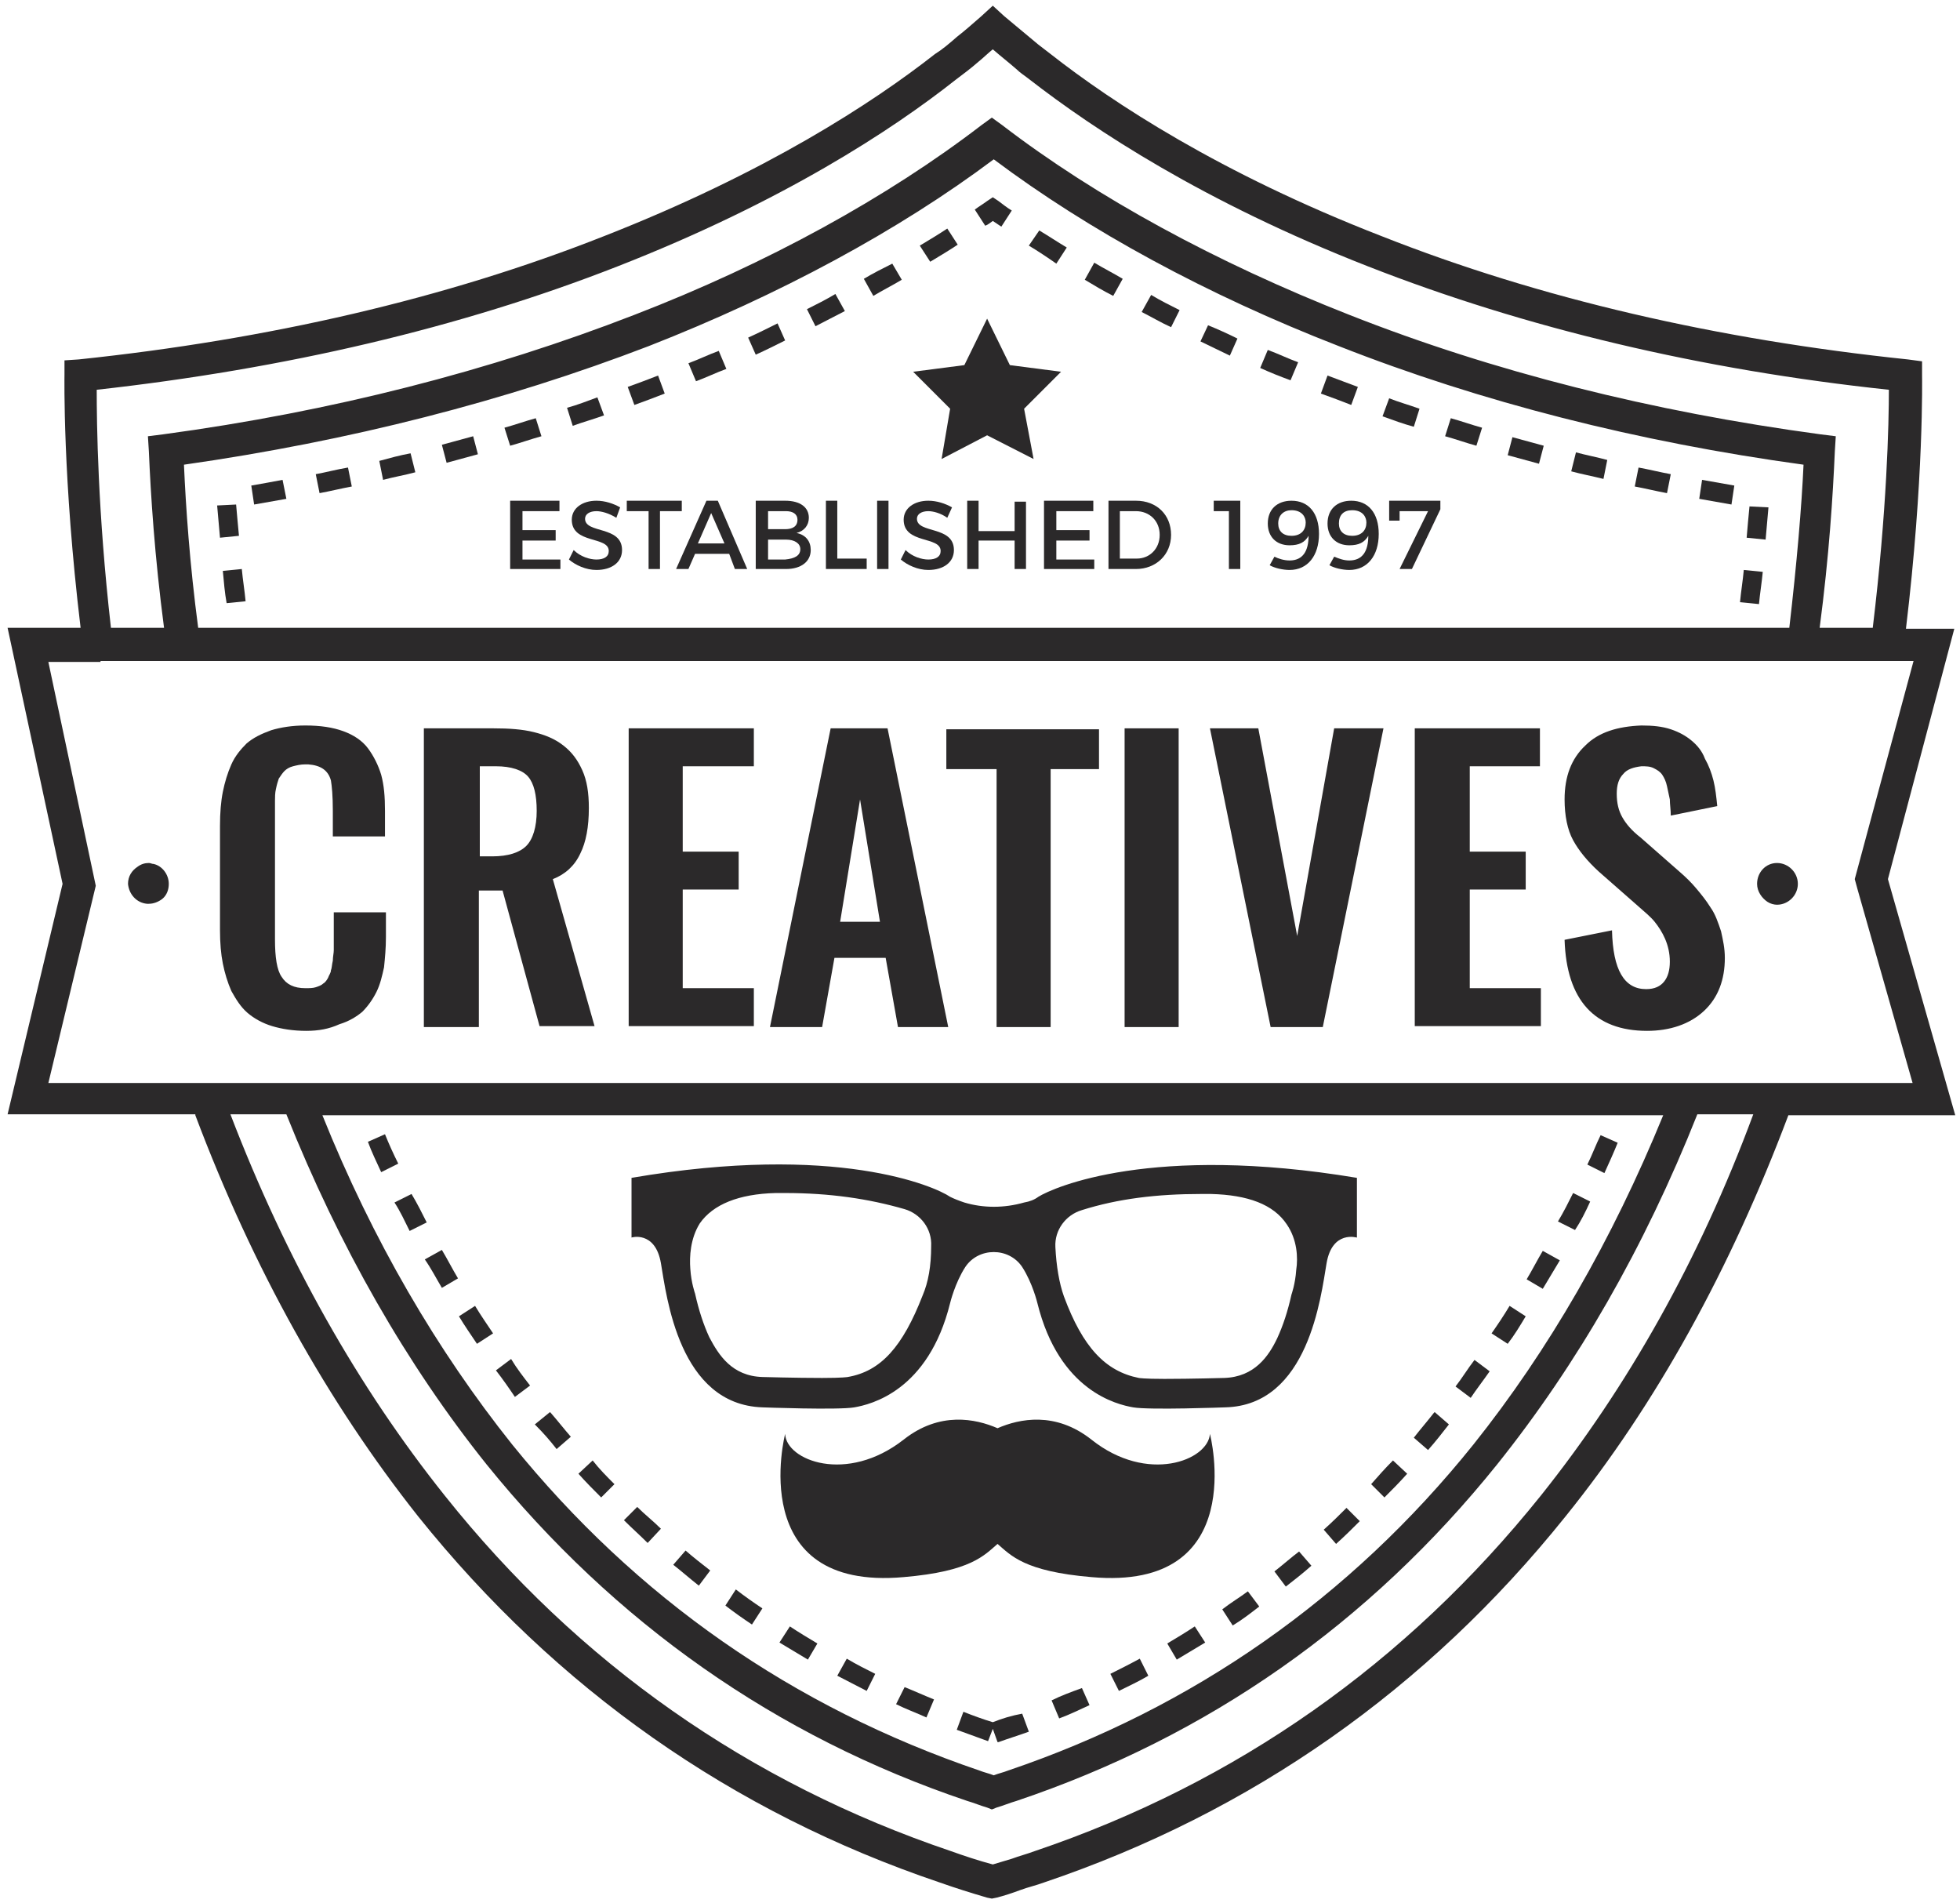 <?xml version="1.0" encoding="utf-8"?>
<!-- Generator: Adobe Illustrator 18.0.0, SVG Export Plug-In . SVG Version: 6.00 Build 0)  -->
<!DOCTYPE svg PUBLIC "-//W3C//DTD SVG 1.1//EN" "http://www.w3.org/Graphics/SVG/1.1/DTD/svg11.dtd">
<svg version="1.1" xmlns="http://www.w3.org/2000/svg" xmlns:xlink="http://www.w3.org/1999/xlink" x="0px" y="0px"
	 viewBox="0 0 206.7 200.7" enable-background="new 0 0 206.7 200.7" xml:space="preserve">
<g id="BACKGROUND" display="none">
	<rect x="-295.3" y="-55.7" display="inline" fill="#FFFFFF" width="800" height="800"/>
</g>
<g id="OBJECTS">
	<g>
		<g>
			<g>
				<g>
					<path fill="#2B292A" d="M32.3,108.7c-1.4,0-2.6-0.2-3.6-0.5c-1-0.3-1.9-0.8-2.6-1.4c-0.7-0.6-1.2-1.4-1.7-2.3
						c-0.4-0.9-0.7-1.9-0.9-2.9c-0.2-1-0.3-2.2-0.3-3.5v-11c0-1.4,0.1-2.6,0.3-3.6s0.5-2,0.9-2.9c0.4-0.9,1-1.6,1.6-2.2
						c0.7-0.6,1.5-1,2.6-1.4c1-0.3,2.2-0.5,3.6-0.5c1.6,0,2.9,0.2,4,0.6s2,1,2.6,1.8c0.6,0.8,1.1,1.8,1.4,2.8
						c0.3,1.1,0.4,2.3,0.4,3.8v2.7h-5.5v-2.7c0-1.6-0.1-2.6-0.2-3.2c-0.3-1.1-1.1-1.6-2.4-1.7c-0.1,0-0.2,0-0.3,0
						c-0.5,0-0.9,0.1-1.3,0.2c-0.4,0.1-0.7,0.3-0.9,0.5c-0.2,0.2-0.4,0.5-0.6,0.8c-0.1,0.3-0.2,0.6-0.3,1.1
						c-0.1,0.4-0.1,0.9-0.1,1.2c0,0.4,0,0.9,0,1.4v13.3c0,1.8,0.2,3.2,0.7,3.9c0.5,0.8,1.3,1.2,2.5,1.2c0.4,0,0.8,0,1.1-0.1
						c0.3-0.1,0.6-0.2,0.8-0.4c0.2-0.1,0.4-0.4,0.5-0.6c0.1-0.3,0.3-0.5,0.3-0.8c0.1-0.2,0.1-0.6,0.2-1c0-0.4,0.1-0.8,0.1-1.1
						c0-0.3,0-0.7,0-1.2v-2.8h5.5v2.6c0,1.2-0.1,2.2-0.2,3.2c-0.2,0.9-0.4,1.8-0.8,2.6c-0.4,0.8-0.9,1.5-1.5,2.1
						c-0.6,0.5-1.4,1-2.4,1.3C34.7,108.5,33.6,108.7,32.3,108.7z"/>
					<path fill="#2B292A" d="M44.7,108.3V76.8H52c1.7,0,3.1,0.1,4.3,0.4c1.2,0.3,2.2,0.7,3.1,1.4s1.5,1.5,2,2.6s0.7,2.4,0.7,4
						c0,2-0.3,3.6-0.9,4.8c-0.6,1.3-1.6,2.2-2.9,2.7l4.4,15.5h-5.8L53,93.9h-2.5v14.4H44.7z M50.5,90.3h1.4c1.7,0,2.9-0.4,3.6-1.1
						c0.7-0.7,1.1-2,1.1-3.7c0-1.7-0.3-2.9-0.9-3.6c-0.6-0.7-1.8-1.1-3.4-1.1h-1.7V90.3z"/>
					<path fill="#2B292A" d="M66.3,108.3V76.8h13.2v4H72v9h5.9v4H72v10.4h7.5v4H66.3z"/>
					<path fill="#2B292A" d="M81.2,108.3l6.4-31.5h6l6.4,31.5h-5.3l-1.3-7.3h-5.4l-1.3,7.3H81.2z M88.6,97.2h4.2l-2.1-12.9
						L88.6,97.2z"/>
					<path fill="#2B292A" d="M105.1,108.3V81.1h-5.3v-4.2h16.1v4.2h-5.1v27.2H105.1z"/>
					<path fill="#2B292A" d="M118.6,108.3V76.8h5.7v31.5H118.6z"/>
					<path fill="#2B292A" d="M134,108.3l-6.4-31.5h5.1l4.1,21.9l3.9-21.9h5.2l-6.4,31.5H134z"/>
					<path fill="#2B292A" d="M149.2,108.3V76.8h13.2v4h-7.4v9h5.9v4h-5.9v10.4h7.5v4H149.2z"/>
					<path fill="#2B292A" d="M173.7,108.7c-5.5,0-8.5-3.2-8.7-9.6l5-1c0.1,4.2,1.3,6.2,3.6,6.2c0.9,0,1.5-0.3,1.9-0.8
						c0.4-0.5,0.6-1.2,0.6-2.1c0-0.9-0.2-1.7-0.5-2.4s-0.7-1.3-1.1-1.8c-0.4-0.5-1-1-1.8-1.7l-4.1-3.6c-1.2-1.1-2.1-2.2-2.7-3.3
						c-0.6-1.1-0.9-2.6-0.9-4.3c0-2.4,0.7-4.3,2.2-5.7c1.4-1.4,3.4-2,5.9-2.1c1.2,0,2.2,0.1,3.1,0.4c0.9,0.3,1.6,0.7,2.2,1.2
						c0.6,0.5,1.1,1.1,1.4,1.9c0.4,0.7,0.7,1.5,0.9,2.3c0.2,0.8,0.3,1.7,0.4,2.7l-4.9,1c0-0.6-0.1-1.2-0.1-1.7
						c-0.1-0.5-0.2-0.9-0.3-1.4c-0.1-0.5-0.3-0.9-0.5-1.2c-0.2-0.3-0.5-0.5-0.9-0.7s-0.8-0.2-1.3-0.2c-0.8,0.1-1.5,0.3-1.9,0.8
						c-0.5,0.5-0.7,1.2-0.7,2.1c0,1,0.2,1.8,0.6,2.5s1,1.4,1.9,2.1l4.1,3.6c0.7,0.6,1.3,1.2,1.8,1.8c0.5,0.6,1,1.2,1.5,2
						c0.5,0.7,0.8,1.6,1.1,2.5c0.2,0.9,0.4,1.8,0.4,2.8c0,2.3-0.7,4.2-2.2,5.6S176.1,108.7,173.7,108.7z"/>
				</g>
			</g>
			<g>
				<path fill="#2B292A" d="M59,52.8v1.1h-3.9v2h3.5v1.1h-3.5v2h4V60h-5.3v-7.2H59z"/>
				<path fill="#2B292A" d="M62.9,53.9c-0.7,0-1.2,0.3-1.2,0.8c0,1.6,3.9,0.7,3.9,3.3c0,1.3-1.1,2.1-2.7,2.1c-1.1,0-2.2-0.5-2.9-1.1
					l0.5-1c0.7,0.7,1.7,1,2.4,1c0.8,0,1.3-0.3,1.3-0.9c0-1.6-3.9-0.7-3.9-3.3c0-1.2,1.1-2,2.6-2c0.9,0,1.8,0.3,2.5,0.7L65,54.6
					C64.2,54.1,63.4,53.9,62.9,53.9z"/>
				<path fill="#2B292A" d="M71.9,52.8v1.1h-2.3V60h-1.2v-6.1h-2.3v-1.1H71.9z"/>
				<path fill="#2B292A" d="M76.9,58.4h-3.6L72.6,60h-1.3l3.2-7.2h1.2l3.1,7.2h-1.3L76.9,58.4z M76.4,57.3l-1.4-3.2l-1.4,3.2H76.4z"
					/>
				<path fill="#2B292A" d="M85.3,54.6c0,0.8-0.5,1.4-1.3,1.6c1,0.2,1.5,0.9,1.5,1.8c0,1.2-1,2-2.6,2h-3.2v-7.2h3.1
					C84.4,52.8,85.3,53.5,85.3,54.6z M84.1,54.8c0-0.6-0.5-0.9-1.2-0.9H81v1.9h1.8C83.6,55.8,84.1,55.5,84.1,54.8z M84.4,57.9
					c0-0.6-0.6-1-1.5-1H81v2.1h1.8C83.8,58.9,84.4,58.6,84.4,57.9z"/>
				<path fill="#2B292A" d="M88.3,52.8v6.1h3.1V60h-4.3v-7.2H88.3z"/>
				<path fill="#2B292A" d="M93.7,52.8V60h-1.2v-7.2H93.7z"/>
				<path fill="#2B292A" d="M97.9,53.9c-0.7,0-1.2,0.3-1.2,0.8c0,1.6,3.9,0.7,3.9,3.3c0,1.3-1.1,2.1-2.7,2.1c-1.1,0-2.2-0.5-2.9-1.1
					l0.5-1c0.7,0.7,1.7,1,2.4,1c0.8,0,1.3-0.3,1.3-0.9c0-1.6-3.9-0.7-3.9-3.3c0-1.2,1.1-2,2.6-2c0.9,0,1.8,0.3,2.5,0.7l-0.5,1.1
					C99.2,54.1,98.4,53.9,97.9,53.9z"/>
				<path fill="#2B292A" d="M103.2,52.8V56h3.8v-3.1h1.2V60H107v-3h-3.8v3H102v-7.2H103.2z"/>
				<path fill="#2B292A" d="M115.3,52.8v1.1h-3.9v2h3.5v1.1h-3.5v2h4V60h-5.3v-7.2H115.3z"/>
				<path fill="#2B292A" d="M123.5,56.4c0,2.1-1.6,3.6-3.7,3.6h-2.9v-7.2h2.9C122,52.8,123.5,54.3,123.5,56.4z M122.3,56.4
					c0-1.5-1.1-2.5-2.5-2.5h-1.7v5h1.8C121.2,58.9,122.3,57.9,122.3,56.4z"/>
				<path fill="#2B292A" d="M130.8,52.8V60h-1.2v-6.1H128v-1.1H130.8z"/>
				<path fill="#2B292A" d="M136,59.1c1.4,0,2-1,2-2.6c-0.4,0.7-1,1-2,1c-1.4,0-2.3-0.9-2.3-2.3c0-1.5,1-2.4,2.5-2.4
					c1.8,0,2.9,1.3,2.9,3.5c0,2.3-1.2,3.8-3.1,3.8c-0.7,0-1.6-0.2-2.1-0.5l0.5-0.9C134.8,58.9,135.4,59.1,136,59.1z M134.8,55.2
					c0,0.8,0.5,1.3,1.4,1.3c1,0,1.5-0.6,1.5-1.4c0-0.6-0.4-1.3-1.5-1.3C135.4,53.8,134.8,54.3,134.8,55.2z"/>
				<path fill="#2B292A" d="M142.3,59.1c1.4,0,2-1,2-2.6c-0.4,0.7-1,1-2,1c-1.4,0-2.3-0.9-2.3-2.3c0-1.5,1-2.4,2.5-2.4
					c1.8,0,2.9,1.3,2.9,3.5c0,2.3-1.2,3.8-3.1,3.8c-0.7,0-1.6-0.2-2.1-0.5l0.5-0.9C141.2,58.9,141.7,59.1,142.3,59.1z M141.2,55.2
					c0,0.8,0.5,1.3,1.4,1.3c1,0,1.5-0.6,1.5-1.4c0-0.6-0.4-1.3-1.5-1.3C141.7,53.8,141.2,54.3,141.2,55.2z"/>
				<path fill="#2B292A" d="M151.9,52.8v0.9l-3,6.3h-1.3l3-6.1h-3l0,1h-1.1v-2.1H151.9z"/>
			</g>
			<path fill="#2B292A" d="M46.6,46.9l0.5,1.9c1.1-0.3,2.2-0.6,3.3-0.9L49.9,46C48.8,46.3,47.7,46.6,46.6,46.9z"/>
			<path fill="#2B292A" d="M128.9,169.7l1.1,1.7c1-0.6,1.9-1.3,2.8-2l-1.2-1.6C130.8,168.4,129.8,169,128.9,169.7z"/>
			<path fill="#2B292A" d="M117.1,176.5l0.9,1.8c1-0.5,2.1-1,3.1-1.6l-0.9-1.8C119.1,175.5,118.1,176,117.1,176.5z"/>
			<path fill="#2B292A" d="M123.1,173.3l1,1.7c1-0.6,2-1.2,3-1.8l-1.1-1.7C125.1,172.1,124.1,172.7,123.1,173.3z"/>
			<path fill="#2B292A" d="M170.6,120.5l-1.8-0.8c-0.5,1-0.9,2.1-1.4,3.1l1.8,0.9C169.7,122.6,170.2,121.5,170.6,120.5z"/>
			<path fill="#2B292A" d="M58.7,152.8l1.5-1.3c-0.7-0.8-1.4-1.7-2.1-2.5l-0.1-0.1l-1.6,1.3l0.1,0.1C57.3,151.1,58,151.9,58.7,152.8
				z"/>
			<path fill="#2B292A" d="M40.2,123.6l1.8-0.9c-0.5-1-1-2.1-1.4-3.1l-1.8,0.8C39.2,121.5,39.7,122.5,40.2,123.6z"/>
			<path fill="#2B292A" d="M110.9,179.3l0.8,1.9c1.1-0.4,2.1-0.9,3.2-1.4l-0.8-1.8C113,178.4,111.9,178.8,110.9,179.3z"/>
			<path fill="#2B292A" d="M94.5,179.7c1,0.5,2.1,0.9,3.2,1.4l0.8-1.9c-1-0.4-2.1-0.9-3.1-1.3L94.5,179.7z"/>
			<path fill="#2B292A" d="M88.3,176.7c1,0.5,2.1,1.1,3.1,1.6l0.9-1.8c-1-0.5-2-1-3-1.6L88.3,176.7z"/>
			<path fill="#2B292A" d="M104.7,181.6c-1-0.3-2.1-0.7-3.1-1.1l-0.7,1.9c1.1,0.4,2.2,0.8,3.3,1.2l0.5-1.3l0.5,1.4l0.1,0
				c1.1-0.4,2.1-0.7,3.2-1.1l-0.7-1.9C106.7,180.9,105.7,181.2,104.7,181.6z"/>
			<path fill="#2B292A" d="M167.7,126.7l-1.8-0.9c-0.5,1-1,2-1.6,3l1.8,0.9C166.7,128.8,167.2,127.8,167.7,126.7z"/>
			<path fill="#2B292A" d="M152.8,150.2L152.8,150.2l-1.5-1.3l-0.1,0.1c-0.7,0.9-1.4,1.7-2.1,2.6l1.5,1.3
				C151.4,152,152.1,151.1,152.8,150.2z"/>
			<path fill="#2B292A" d="M24.9,53.2l-2,0.1c0.1,1.1,0.2,2.3,0.3,3.4l2-0.2C25.1,55.5,25,54.3,24.9,53.2z"/>
			<path fill="#2B292A" d="M164.5,132.9l-1.8-1c-0.6,1-1.1,2-1.7,3l1.7,1C163.3,134.9,163.9,133.9,164.5,132.9z"/>
			<path fill="#2B292A" d="M69.7,161.2c-0.8-0.8-1.7-1.5-2.5-2.3l-1.4,1.4c0.8,0.8,1.7,1.6,2.5,2.4L69.7,161.2z"/>
			<path fill="#2B292A" d="M64.8,156.5c-0.8-0.8-1.6-1.6-2.3-2.5l-1.5,1.4c0.8,0.9,1.6,1.7,2.4,2.5L64.8,156.5z"/>
			<path fill="#2B292A" d="M139.6,161.3l1.3,1.5c0.9-0.8,1.7-1.6,2.5-2.4l-1.4-1.4C141.3,159.7,140.5,160.5,139.6,161.3z"/>
			<path fill="#2B292A" d="M43.2,129.8l1.8-0.9c-0.5-1-1-2-1.6-3l-1.8,0.9C42.2,127.7,42.7,128.8,43.2,129.8z"/>
			<path fill="#2B292A" d="M157.1,144.6l-1.6-1.2c-0.7,0.9-1.3,1.9-2,2.8l1.6,1.2C155.7,146.5,156.4,145.6,157.1,144.6z"/>
			<path fill="#2B292A" d="M101,25.8l-1.1-1.7C99,24.7,98,25.3,97,25.9l1.1,1.7C99.1,27,100.1,26.4,101,25.8z"/>
			<path fill="#2B292A" d="M160.9,138.8l-1.7-1.1c-0.6,1-1.2,1.9-1.9,2.9l1.7,1.1C159.7,140.8,160.3,139.8,160.9,138.8z"/>
			<path fill="#2B292A" d="M148.4,155.4l-1.5-1.4c-0.8,0.8-1.6,1.7-2.3,2.5l1.4,1.4C146.8,157.1,147.6,156.3,148.4,155.4z"/>
			<path fill="#2B292A" d="M82.2,173.2c1,0.6,2,1.2,3,1.8l1-1.7c-1-0.6-2-1.2-2.9-1.8L82.2,173.2z"/>
			<path fill="#2B292A" d="M134.4,165.7l1.2,1.6c0.9-0.7,1.8-1.4,2.7-2.2l-1.3-1.5C136.2,164.2,135.3,165,134.4,165.7z"/>
			<path fill="#2B292A" d="M91.1,29.4l1,1.8c1-0.6,2-1.1,3-1.7l-1-1.7C93.1,28.3,92.1,28.8,91.1,29.4z"/>
			<path fill="#2B292A" d="M108.5,25.9c1,0.6,1.9,1.2,2.9,1.9l1.1-1.7c-1-0.6-1.9-1.2-2.9-1.8L108.5,25.9z"/>
			<path fill="#2B292A" d="M40,48.6l0.4,2c1.1-0.3,2.3-0.5,3.4-0.8l-0.5-2C42.2,48,41.1,48.3,40,48.6z"/>
			<path fill="#2B292A" d="M114.4,29.5c1,0.6,2,1.2,3,1.7l1-1.8c-1-0.6-2-1.1-3-1.7L114.4,29.5z"/>
			<path fill="#2B292A" d="M120.4,32.9c1,0.5,2,1.1,3.1,1.6l0.9-1.8c-1-0.5-2-1-3-1.6L120.4,32.9z"/>
			<path fill="#2B292A" d="M126.6,36c1,0.5,2.1,1,3.1,1.5l0.8-1.8c-1-0.5-2.1-1-3.1-1.4L126.6,36z"/>
			<path fill="#2B292A" d="M78.9,35.6l0.8,1.8c1.1-0.5,2.1-1,3.1-1.5L82,34.1C81,34.6,80,35.1,78.9,35.6z"/>
			<path fill="#2B292A" d="M59.8,43l0.6,1.9c1.1-0.4,2.2-0.7,3.3-1.1L63,41.9C61.9,42.3,60.9,42.7,59.8,43z"/>
			<path fill="#2B292A" d="M53.2,45.1l0.6,1.9c1.1-0.3,2.2-0.7,3.3-1l-0.6-1.9C55.4,44.4,54.3,44.8,53.2,45.1z"/>
			<path fill="#2B292A" d="M66.2,40.8l0.7,1.9c1.1-0.4,2.2-0.8,3.2-1.2l-0.7-1.9C68.4,40,67.3,40.4,66.2,40.8z"/>
			<path fill="#2B292A" d="M72.6,38.3l0.8,1.9c1.1-0.4,2.1-0.9,3.2-1.3L75.8,37C74.7,37.4,73.7,37.9,72.6,38.3z"/>
			<path fill="#2B292A" d="M132.9,38.8c1.1,0.5,2.1,0.9,3.2,1.3l0.8-1.9c-1.1-0.4-2.1-0.9-3.2-1.3L132.9,38.8z"/>
			<path fill="#2B292A" d="M85.1,32.6l0.9,1.8c1-0.5,2.1-1.1,3.1-1.6L88.1,31C87.1,31.6,86.1,32.1,85.1,32.6z"/>
			<path fill="#2B292A" d="M179.2,52.6c1.1,0.2,2.3,0.4,3.4,0.6l0.3-2c-1.1-0.2-2.3-0.4-3.4-0.6L179.2,52.6z"/>
			<path fill="#2B292A" d="M26.5,51.2l0.3,2c1.1-0.2,2.3-0.4,3.4-0.6l-0.4-2C28.8,50.8,27.6,51,26.5,51.2z"/>
			<path fill="#2B292A" d="M184.2,56.7l2,0.2c0.1-1.2,0.2-2.3,0.3-3.4l-2-0.1C184.4,54.4,184.3,55.5,184.2,56.7z"/>
			<path fill="#2B292A" d="M183.5,63.5l2,0.2c0.1-1.1,0.3-2.3,0.4-3.4l-2-0.2C183.8,61.2,183.6,62.4,183.5,63.5z"/>
			<path fill="#2B292A" d="M139.3,41.5c1.1,0.4,2.2,0.8,3.2,1.2l0.7-1.9c-1.1-0.4-2.1-0.8-3.2-1.2L139.3,41.5z"/>
			<path fill="#2B292A" d="M71,165c0.9,0.7,1.8,1.5,2.7,2.2l1.2-1.6c-0.9-0.7-1.8-1.4-2.6-2.1L71,165z"/>
			<path fill="#2B292A" d="M76.5,169.3c0.9,0.7,1.9,1.4,2.8,2l1.1-1.7c-0.9-0.6-1.9-1.3-2.8-2L76.5,169.3z"/>
			<path fill="#2B292A" d="M23.5,60.2c0.1,1.1,0.2,2.3,0.4,3.4l2-0.2c-0.1-1.1-0.3-2.3-0.4-3.4L23.5,60.2z"/>
			<path fill="#2B292A" d="M152.4,46c1.1,0.3,2.2,0.7,3.3,1l0.6-1.9c-1.1-0.3-2.2-0.7-3.3-1L152.4,46z"/>
			<path fill="#2B292A" d="M159,48c1.1,0.3,2.2,0.6,3.3,0.9l0.5-1.9c-1.1-0.3-2.2-0.6-3.3-0.9L159,48z"/>
			<path fill="#2B292A" d="M172.4,51.3c1.1,0.2,2.3,0.5,3.4,0.7l0.4-2c-1.1-0.2-2.3-0.5-3.4-0.7L172.4,51.3z"/>
			<path fill="#2B292A" d="M145.8,43.9c1.1,0.4,2.2,0.8,3.3,1.1l0.6-1.9c-1.1-0.4-2.2-0.7-3.2-1.1L145.8,43.9z"/>
			<path fill="#2B292A" d="M33.3,50l0.4,2c1.1-0.2,2.3-0.5,3.4-0.7l-0.4-2C35.5,49.5,34.4,49.8,33.3,50z"/>
			<path fill="#2B292A" d="M165.7,49.7c1.1,0.3,2.2,0.5,3.4,0.8l0.4-2c-1.1-0.3-2.2-0.5-3.3-0.8L165.7,49.7z"/>
			<path fill="#2B292A" d="M104.7,23.3c0.3,0.2,0.6,0.4,0.9,0.6l1.1-1.7c-0.5-0.3-1-0.7-1.4-1l-0.6-0.4l-0.6,0.4
				c-0.4,0.3-0.9,0.6-1.3,0.9l1.1,1.7C104.2,23.7,104.4,23.5,104.7,23.3z"/>
			<path fill="#2B292A" d="M46.6,135.8l1.7-1c-0.6-1-1.1-2-1.7-3l-1.8,1C45.5,133.8,46,134.8,46.6,135.8z"/>
			<path fill="#2B292A" d="M55.9,146.1c-0.7-0.9-1.4-1.8-2-2.8l-1.6,1.2c0.7,0.9,1.4,1.9,2,2.8L55.9,146.1z"/>
			<path fill="#2B292A" d="M52,140.6c-0.6-0.9-1.3-1.9-1.9-2.9l-1.7,1.1c0.6,1,1.3,2,1.9,2.9L52,140.6z"/>
			<path fill="#2B292A" d="M20.6,117.6c6.1,16.2,14,30.3,23.5,42.3c14.6,18.2,33.1,31.2,55,38.6c1.7,0.6,3.3,1.1,5,1.6l0.5,0.1
				l0.5-0.1c0.8-0.2,1.7-0.5,2.5-0.8c0.8-0.3,1.7-0.5,2.5-0.8c21.9-7.4,40.4-20.4,55-38.6c9.6-11.9,17.4-26.1,23.5-42.3h17.6
				l-7.1-24.9l7-26.4H201c1.9-15.8,1.7-26.5,1.7-26.7l0-1.5l-1.5-0.2c-20.1-2.1-38.8-6.4-55.5-13c-17-6.6-28.4-14.1-34.9-19.2
				c-0.4-0.3-0.9-0.7-1.3-1c-1.2-1-2.4-2-3.6-3l-1.2-1.1l-1.2,1.1c-0.8,0.7-1.7,1.5-2.6,2.2c-0.8,0.7-1.5,1.3-2.3,1.8
				c-6.5,5.1-17.8,12.5-34.9,19.2C47,31.5,28.3,35.8,8.3,37.9L6.8,38l0,1.5c0,0.2-0.2,10.9,1.7,26.7H0.8l5.8,27l-5.8,24.3H20.6z
				 M10.2,41.1c19.8-2.2,38.3-6.5,54.9-13c17.4-6.8,29-14.4,35.7-19.7c0.8-0.6,1.6-1.2,2.4-1.9c0.5-0.4,1-0.9,1.5-1.3
				c0.8,0.7,1.7,1.4,2.5,2.1c0.4,0.4,0.9,0.7,1.4,1.1c6.7,5.2,18.3,12.9,35.7,19.7c16.6,6.5,35.1,10.9,54.9,13
				c0,3.5-0.2,12.7-1.7,25.1h-5.6c1-7.6,1.4-14,1.6-18.6l0.1-1.6l-1.6-0.2c-17.8-2.4-34.5-6.6-49.7-12.6c-14-5.5-26.7-12.4-36.6-20
				l-1.1-0.8l-1.1,0.8c-9.9,7.6-22.6,14.6-36.6,20c-15.2,5.9-31.9,10.2-49.7,12.6l-1.6,0.2l0.1,1.6c0.2,4.6,0.6,11,1.6,18.6h-5.6
				C10.3,53.9,10.2,44.6,10.2,41.1z M20.9,66.2C20,59.4,19.6,53.5,19.4,49c17.5-2.5,33.9-6.7,49-12.5c13.8-5.4,26.4-12.2,36.4-19.7
				c10,7.5,22.5,14.3,36.4,19.7c15,5.9,31.5,10.1,49,12.5c-0.2,4.4-0.7,10.3-1.5,17.2H20.9z M10.6,69.7h1.8h5.6h1.7h1.7h3.3h2h156h2
				h3.3h1.7h1.7h5.6h1.8h1.7h1.3l-3.4,12.6l-2.8,10.4l0.3,1.1l5.8,20.4H190h-1.8h-1.8h-5.9h-1.8h-1.8h-3.5h-2.2H38.3h-2.2h-3.5h-1.8
				h-1.8H23h-1.8h-1.8H5.1l5-20.8l-5-23.6h3.8H10.6z M162.5,157.7c-14.2,17.7-32.1,30.3-53.4,37.5c-0.8,0.3-1.6,0.5-2.4,0.8
				c-0.7,0.2-1.3,0.4-2,0.6c-1.5-0.4-3-0.9-4.4-1.4C79,188,61,175.4,46.9,157.7c-9.1-11.4-16.7-24.8-22.6-40.2h5.9
				c5.6,14,12.7,26.4,21.1,36.9c13.5,16.7,30.5,28.7,50.7,35.5c0.7,0.2,1.4,0.5,2.1,0.7l0.5,0.2l0.5-0.2c0.7-0.2,1.4-0.5,2.1-0.7
				c20.2-6.8,37.2-18.7,50.7-35.5c8.4-10.5,15.5-22.8,21.1-36.9h5.9C179.2,132.9,171.6,146.3,162.5,157.7z M175.4,117.6
				c-5.4,13.2-12.1,24.8-20,34.7c-13,16.2-29.6,27.8-49.1,34.4c-0.5,0.2-1,0.3-1.5,0.5c-0.5-0.2-1-0.3-1.5-0.5
				C83.6,180,67.1,168.5,54,152.3c-7.9-9.9-14.7-21.5-20-34.7H175.4z"/>
			<path fill="#2B292A" d="M15.5,95.3c0.1,0,0.2,0,0.2,0c0.5,0,1-0.2,1.4-0.5c0.5-0.4,0.7-1,0.7-1.6c0-1-0.7-1.9-1.6-2.1
				c-0.2,0-0.3-0.1-0.5-0.1c-0.4,0-0.8,0.1-1.2,0.4c-0.6,0.4-1,1-1,1.8C13.6,94.3,14.4,95.2,15.5,95.3z"/>
			<path fill="#2B292A" d="M186.4,95.1c0.3,0.2,0.7,0.3,1,0.3c1.2,0,2.2-1,2.2-2.2s-1-2.2-2.2-2.2c0,0,0,0,0,0c-1.2,0-2.1,1-2.1,2.2
				C185.3,94,185.8,94.7,186.4,95.1z"/>
			<path fill="#2B292A" d="M69.7,133.2c0.6,3.5,1.9,14.9,10.7,15.2c0,0,8,0.3,9.7,0c1.7-0.3,7.8-1.7,10.1-11c0,0,0.5-2.1,1.6-3.8
				c1.4-2.1,4.6-2.1,6,0c1.1,1.7,1.6,3.8,1.6,3.8c2.3,9.3,8.4,10.7,10.1,11c1.7,0.3,9.7,0,9.7,0c8.8-0.2,10.1-11.7,10.7-15.2
				c0.6-3.5,3.2-2.7,3.2-2.7v-6.3c-21.6-3.6-32,1-33.6,2c-0.4,0.3-0.9,0.5-1.5,0.6c-2.1,0.6-4.3,0.6-6.3,0c-0.6-0.2-1.1-0.4-1.5-0.6
				c-1.6-1.1-12-5.7-33.6-2v6.3C66.5,130.5,69.1,129.7,69.7,133.2z M114.1,127.6c3.8-1.2,7.9-1.7,12.6-1.7c0.3,0,0.7,0,1,0
				c3.9,0.1,6.6,1.1,8,3.2c1.1,1.6,1.2,3.5,1,4.8c-0.1,1.5-0.5,2.6-0.5,2.6l0,0l0,0c-0.4,1.8-0.9,3.3-1.5,4.6
				c-0.9,1.9-2.4,4.1-5.6,4.2l0,0c0,0-3.5,0.1-6.3,0.1c-2.2,0-2.7-0.1-2.7-0.1c-3.5-0.7-5.9-3.2-7.9-8.6c-0.5-1.4-0.8-3.2-0.9-5.2
				C111.2,129.7,112.4,128.1,114.1,127.6z M73.8,129c1.4-2,4.1-3.1,8-3.2c0.3,0,0.7,0,1,0c4.7,0,8.8,0.6,12.6,1.7
				c1.7,0.5,2.9,2.1,2.8,3.9c0,2.1-0.3,3.8-0.9,5.2c-2.1,5.4-4.4,8-7.9,8.6c0,0-0.5,0.1-2.7,0.1c-2.8,0-6.3-0.1-6.3-0.1l0,0
				c-3.2-0.1-4.6-2.3-5.6-4.2c-0.6-1.3-1.1-2.8-1.5-4.6l0,0l0,0c0,0-0.4-1.1-0.5-2.6C72.7,132.5,72.8,130.6,73.8,129z"/>
			<path fill="#2B292A" d="M115.1,151.8c-3.8-3-7.6-2.2-9.9-1.2c-2.3-1-6.1-1.8-9.9,1.2c-6,4.7-12.4,2.2-12.5-0.6
				c0,0-4.3,16.6,12.5,15.1c7.1-0.6,8.5-2.3,9.9-3.5c1.4,1.2,2.8,2.9,9.9,3.5c16.8,1.5,12.5-15.1,12.5-15.1
				C127.4,154,121,156.5,115.1,151.8z"/>
			<polygon fill="#2B292A" points="106.5,38.5 104.1,33.6 101.7,38.5 96.3,39.2 100.2,43.1 99.3,48.4 104.1,45.9 109,48.4 108,43.1 
				111.9,39.2 			"/>
		</g>
	</g>
</g>
<g id="DESIGNED_BY_FREEPIK">
	<g>
	</g>
	<g>
	</g>
	<g>
	</g>
	<g>
	</g>
	<g>
	</g>
	<g>
	</g>
</g>
</svg>
